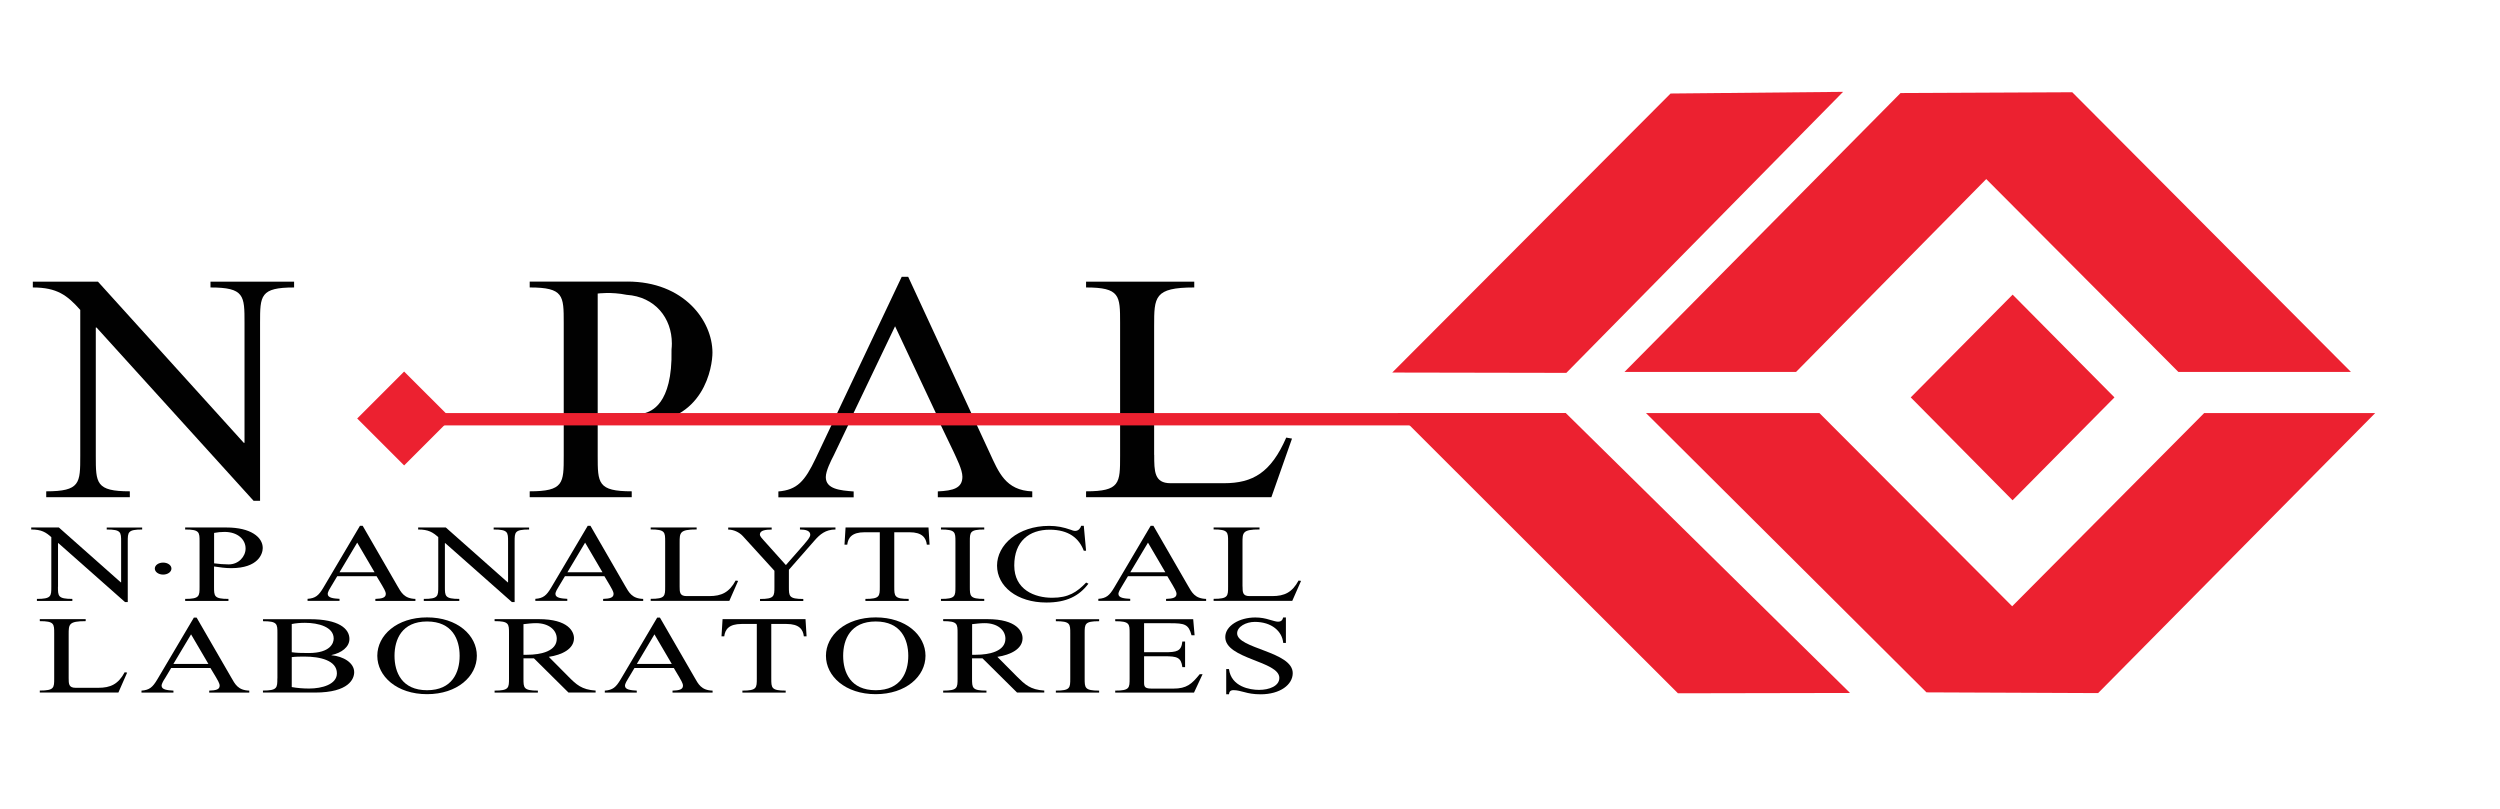<?xml version="1.0" encoding="UTF-8"?>
<svg id="Layer_2" data-name="Layer 2" xmlns="http://www.w3.org/2000/svg" xmlns:xlink="http://www.w3.org/1999/xlink" viewBox="0 0 373.18 120.78">
  <defs>
    <style>
      .cls-1 {
        fill: #ec2130;
      }

      .cls-2, .cls-3 {
        fill: none;
      }

      .cls-3 {
        clip-path: url(#clippath);
      }

      .cls-4 {
        fill: #010101;
      }
    </style>
    <clipPath id="clippath">
      <rect class="cls-2" width="373.18" height="120.78"/>
    </clipPath>
  </defs>
  <g id="Layer_1-2" data-name="Layer 1">
    <g>
      <polygon class="cls-1" points="233.73 61.66 276.16 103.44 250.47 103.49 208.58 61.66 233.73 61.66"/>
      <polygon class="cls-1" points="233.81 55.66 275.12 13.71 249.37 13.96 207.82 55.61 233.81 55.66"/>
      <polygon class="cls-1" points="245.7 61.66 287.57 103.35 313.19 103.46 354.55 61.66 329.02 61.66 300.36 90.5 271.59 61.66 245.7 61.66"/>
      <polygon class="cls-1" points="283.71 13.88 242.49 55.52 268.1 55.52 296.49 26.73 325.17 55.52 350.93 55.52 309.33 13.77 283.71 13.89 283.71 13.89 283.71 13.88"/>
      <polygon class="cls-1" points="300.43 43.98 315.63 59.32 300.42 74.68 285.22 59.32 300.43 43.98"/>
      <g class="cls-3">
        <path class="cls-4" d="m14.3,68.04c0,4.08,0,5.3,5.08,5.3v.88H6.9v-.88c5.08,0,5.08-1.22,5.08-5.3v-21.78c-1.94-2.18-3.46-3.35-7.08-3.35v-.87h9.72l21.77,24.06h.11v-17.89c0-4.08,0-5.3-5.08-5.3v-.87h12.48v.87c-5.08,0-5.08,1.22-5.08,5.3v26.54h-.97l-23.44-25.86h-.11v19.15Z"/>
        <path class="cls-4" d="m139.72,61.68h-12.32l6.21-12.98,6.1,12.98Zm.7,1.75l1.94,4.04c.43.97,1.3,2.63,1.3,3.69,0,1.7-1.35,2.09-3.67,2.19v.88h14.1v-.88c-4-.15-5.02-2.87-6.37-5.78l-12.15-26.25h-.97l-12.85,27.13c-1.62,3.4-2.76,4.67-5.56,4.91v.88h11.24v-.88c-2-.15-4.16-.34-4.16-2.14,0-.92.76-2.43,1.19-3.26l2.16-4.52h13.83Z"/>
        <path class="cls-4" d="m172.29,67.9c0,2.43,0,4.23,2.43,4.23h7.99c4.32,0,7.02-1.6,9.29-6.81l.86.15-3.08,8.75h-27.66v-.88c5.08,0,5.08-1.22,5.08-5.3v-19.83c0-4.08,0-5.3-5.08-5.3v-.87h16.15v.87c-5.99,0-5.99,1.41-5.99,5.79v19.2Z"/>
        <path class="cls-4" d="m8.65,87.59c0,1.39,0,1.81,2.15,1.81v.3h-5.29v-.3c2.15,0,2.15-.41,2.15-1.81v-7.41c-.83-.74-1.47-1.14-3-1.14v-.3h4.13l9.24,8.19h.05v-6.09c0-1.39,0-1.8-2.15-1.8v-.3h5.29v.3c-2.15,0-2.15.41-2.15,1.8v9.03h-.41l-9.95-8.8h-.05v6.52Z"/>
        <path class="cls-4" d="m24.35,85.77c.69,0,1.24-.4,1.24-.9s-.55-.89-1.24-.89-1.24.39-1.24.89.55.9,1.24.9"/>
        <path class="cls-4" d="m31.96,79.55c.5-.1,1.03-.15,1.56-.15,1.97,0,3.14,1.13,3.14,2.48,0,1.19-1.03,2.37-2.52,2.37-.69,0-1.53-.07-2.18-.16v-4.54Zm0,5.01c.85.13,1.7.25,2.54.25,4.06,0,4.72-2.15,4.72-3.01,0-1.62-1.81-3.06-5.39-3.06h-6.19v.3c2.15,0,2.15.41,2.15,1.8v6.75c0,1.39,0,1.81-2.15,1.81v.3h6.46v-.3c-2.15,0-2.15-.41-2.15-1.81v-3.03Z"/>
        <path class="cls-4" d="m55.91,85.42h-5.23l2.64-4.42,2.59,4.42Zm.3.59l.83,1.38c.18.33.55.89.55,1.26,0,.58-.57.71-1.56.75v.3h5.98v-.3c-1.7-.05-2.13-.98-2.71-1.97l-5.16-8.94h-.41l-5.46,9.23c-.69,1.16-1.17,1.59-2.36,1.67v.3h4.77v-.3c-.85-.05-1.76-.12-1.76-.73,0-.31.32-.83.5-1.11l.92-1.54h5.87Z"/>
        <path class="cls-4" d="m66.41,87.59c0,1.39,0,1.81,2.15,1.81v.3h-5.3v-.3c2.16,0,2.16-.41,2.16-1.81v-7.41c-.83-.74-1.47-1.14-3-1.14v-.3h4.13l9.24,8.19h.05v-6.09c0-1.39,0-1.8-2.15-1.8v-.3h5.29v.3c-2.16,0-2.16.41-2.16,1.8v9.03h-.41l-9.95-8.8h-.05v6.52Z"/>
        <path class="cls-4" d="m89.92,85.42h-5.22l2.64-4.42,2.59,4.42Zm.3.59l.82,1.38c.18.33.55.89.55,1.26,0,.58-.57.71-1.56.75v.3h5.98v-.3c-1.7-.05-2.13-.98-2.71-1.97l-5.16-8.94h-.41l-5.46,9.23c-.69,1.16-1.17,1.59-2.36,1.67v.3h4.77v-.3c-.85-.05-1.77-.12-1.77-.73,0-.31.32-.83.5-1.11l.92-1.54h5.87Z"/>
        <path class="cls-4" d="m101.45,87.54c0,.83,0,1.44,1.03,1.44h3.39c1.83,0,2.98-.55,3.94-2.32l.37.05-1.31,2.98h-11.74v-.3c2.16,0,2.16-.41,2.16-1.81v-6.75c0-1.39,0-1.8-2.16-1.8v-.3h6.86v.3c-2.54,0-2.54.48-2.54,1.97v6.54Z"/>
        <path class="cls-4" d="m120.13,81.12c.28-.32.82-.91.82-1.29,0-.61-.69-.79-1.54-.79v-.3h5.3v.3c-1.47,0-2.32.73-3.1,1.62l-3.85,4.39v2.55c0,1.39,0,1.81,2.15,1.81v.3h-6.46v-.3c2.15,0,2.15-.41,2.15-1.81v-2.4l-4.7-5.16c-.55-.61-1.42-.99-2.2-.99v-.3h6.49v.3c-.89,0-1.76.11-1.76.73,0,.27.32.6.51.81l3.37,3.76,2.82-3.21Z"/>
        <path class="cls-4" d="m133.49,87.59c0,1.39,0,1.81,2.15,1.81v.3h-6.46v-.3c2.15,0,2.15-.41,2.15-1.81v-8.14h-2.27c-1.9,0-2.47.83-2.59,1.85h-.41l.16-2.56h12.38l.16,2.56h-.41c-.12-1.02-.69-1.85-2.59-1.85h-2.27v8.14Z"/>
        <path class="cls-4" d="m144.77,87.59c0,1.39,0,1.81,2.15,1.81v.3h-6.46v-.3c2.16,0,2.16-.41,2.16-1.81v-6.75c0-1.39,0-1.8-2.16-1.8v-.3h6.46v.3c-2.15,0-2.15.41-2.15,1.8v6.75Z"/>
        <path class="cls-4" d="m162.12,82.21h-.34c-.71-1.87-2.25-3.14-5.09-3.14-3.05,0-5.29,1.71-5.29,5.34s3.05,4.82,5.66,4.82c2.43,0,3.69-.83,5.07-2.27l.34.17c-1.4,1.85-3.28,2.81-6.28,2.81-4.38,0-7.36-2.42-7.36-5.51s3.12-5.93,7.77-5.93c1.19,0,2.15.2,3.23.58.18.07.44.17.66.17.51,0,.8-.42.9-.76h.39l.34,3.72Z"/>
        <path class="cls-4" d="m173.95,85.42h-5.23l2.64-4.42,2.59,4.42Zm.3.59l.82,1.38c.18.33.55.89.55,1.26,0,.58-.57.71-1.56.75v.3h5.98v-.3c-1.7-.05-2.13-.98-2.71-1.97l-5.16-8.94h-.41l-5.45,9.23c-.69,1.16-1.17,1.59-2.36,1.67v.3h4.76v-.3c-.85-.05-1.76-.12-1.76-.73,0-.31.32-.83.5-1.11l.92-1.54h5.87Z"/>
        <path class="cls-4" d="m185.48,87.54c0,.83,0,1.44,1.03,1.44h3.39c1.84,0,2.98-.55,3.94-2.32l.37.05-1.31,2.98h-11.74v-.3c2.16,0,2.16-.41,2.16-1.81v-6.75c0-1.39,0-1.8-2.16-1.8v-.3h6.85v.3c-2.54,0-2.54.48-2.54,1.97v6.54Z"/>
        <path class="cls-4" d="m10.25,101.23c0,.83,0,1.44,1.03,1.44h3.39c1.83,0,2.98-.54,3.94-2.32l.37.05-1.31,2.98H5.94v-.3c2.15,0,2.15-.41,2.15-1.81v-6.75c0-1.39,0-1.8-2.15-1.8v-.3h6.85v.3c-2.54,0-2.54.48-2.54,1.97v6.54Z"/>
        <path class="cls-4" d="m31.11,99.11h-5.23l2.64-4.42,2.59,4.42Zm.3.6l.83,1.38c.18.33.55.89.55,1.26,0,.58-.57.71-1.56.74v.3h5.98v-.3c-1.7-.05-2.13-.98-2.7-1.97l-5.16-8.93h-.41l-5.46,9.23c-.69,1.16-1.17,1.59-2.36,1.67v.3h4.77v-.3c-.85-.05-1.77-.12-1.77-.73,0-.31.32-.83.51-1.11l.92-1.54h5.87Z"/>
        <path class="cls-4" d="m43.55,93.15c.64-.13,1.31-.18,1.97-.18,2.04,0,4.29.63,4.29,2.34,0,.65-.44,2.17-3.74,2.17-1.12,0-1.83-.02-2.52-.12v-4.2Zm-2.15,8.12c0,1.39,0,1.81-2.15,1.81v.3h7.77c5.09,0,5.85-2.07,5.85-3.04,0-1.41-1.63-2.37-3.39-2.53v-.03c1.49-.31,2.68-1.19,2.68-2.4,0-1.54-1.6-2.95-5.89-2.95h-7.01v.3c2.15,0,2.15.41,2.15,1.8v6.75Zm2.15-3.18c.62-.08,1.28-.08,1.93-.08,2.27,0,4.81.56,4.81,2.5,0,1.64-2.2,2.27-4.15,2.27-.89,0-1.76-.07-2.59-.22v-4.47Z"/>
        <path class="cls-4" d="m63.75,103.03c-3.76,0-4.86-2.67-4.86-5.13s1.1-5.13,4.86-5.13,4.86,2.67,4.86,5.13-1.1,5.13-4.86,5.13m0,.59c4.51,0,7.43-2.66,7.43-5.73s-2.91-5.73-7.43-5.73-7.43,2.67-7.43,5.73,2.91,5.73,7.43,5.73"/>
        <path class="cls-4" d="m78.14,93.17c.62-.07,1.24-.15,1.88-.15,1.86,0,3.09.99,3.09,2.32,0,1.84-2.29,2.4-4.47,2.4h-.5v-4.57Zm10.77,10.21v-.3c-2.09-.12-2.91-.93-4.03-2.05l-2.96-2.98c2-.3,3.76-1.19,3.76-2.78,0-.96-.8-2.85-5.27-2.85h-6.58v.3c2.15,0,2.15.41,2.15,1.81v6.75c0,1.39,0,1.81-2.15,1.81v.3h6.46v-.3c-2.15,0-2.15-.41-2.15-1.81v-3.01h1.56l5.16,5.11h4.06Z"/>
        <path class="cls-4" d="m100.28,99.11h-5.22l2.63-4.42,2.59,4.42Zm.3.6l.82,1.38c.18.33.55.89.55,1.26,0,.58-.57.71-1.56.74v.3h5.98v-.3c-1.7-.05-2.13-.98-2.7-1.97l-5.16-8.93h-.41l-5.46,9.23c-.69,1.16-1.17,1.59-2.36,1.67v.3h4.77v-.3c-.85-.05-1.76-.12-1.76-.73,0-.31.32-.83.5-1.11l.92-1.54h5.87Z"/>
        <path class="cls-4" d="m115.13,101.28c0,1.39,0,1.81,2.15,1.81v.3h-6.46v-.3c2.15,0,2.15-.41,2.15-1.81v-8.14h-2.27c-1.9,0-2.47.83-2.59,1.85h-.41l.16-2.57h12.38l.16,2.57h-.41c-.11-1.03-.69-1.85-2.59-1.85h-2.27v8.14Z"/>
        <path class="cls-4" d="m130.72,103.03c-3.76,0-4.86-2.67-4.86-5.13s1.1-5.13,4.86-5.13,4.86,2.67,4.86,5.13-1.1,5.13-4.86,5.13m0,.59c4.51,0,7.43-2.66,7.43-5.73s-2.91-5.73-7.43-5.73-7.43,2.67-7.43,5.73,2.91,5.73,7.43,5.73"/>
        <path class="cls-4" d="m145.11,93.17c.62-.07,1.24-.15,1.88-.15,1.86,0,3.09.99,3.09,2.32,0,1.84-2.29,2.4-4.47,2.4h-.5v-4.57Zm10.77,10.21v-.3c-2.09-.12-2.91-.93-4.04-2.05l-2.96-2.98c1.99-.3,3.76-1.19,3.76-2.78,0-.96-.8-2.85-5.27-2.85h-6.58v.3c2.15,0,2.15.41,2.15,1.81v6.75c0,1.39,0,1.81-2.15,1.81v.3h6.46v-.3c-2.15,0-2.15-.41-2.15-1.81v-3.01h1.56l5.16,5.11h4.06Z"/>
        <path class="cls-4" d="m161.91,101.28c0,1.39,0,1.81,2.16,1.81v.3h-6.46v-.3c2.15,0,2.15-.41,2.15-1.81v-6.75c0-1.39,0-1.8-2.15-1.8v-.3h6.46v.3c-2.16,0-2.16.41-2.16,1.8v6.75Z"/>
        <path class="cls-4" d="m170.78,97.36h3.05c1.81,0,2.52-.13,2.66-1.6h.41v3.82h-.41c-.18-1.46-.8-1.62-2.66-1.62h-3.05v4c0,.68.27.83,1.24.83h3.12c2.01,0,2.75-.68,3.94-2.15h.43l-1.28,2.75h-11.76v-.3c2.15,0,2.15-.41,2.15-1.81v-6.75c0-1.39,0-1.8-2.15-1.8v-.3h11.64l.21,2.4h-.46c-.43-1.67-1.05-1.8-3.21-1.8h-3.87v4.33Z"/>
        <path class="cls-4" d="m191.96,95.97h-.41c-.16-1.74-1.72-3.14-4.24-3.14-1.31,0-2.64.71-2.64,1.71,0,2.3,8.3,2.7,8.3,5.94,0,1.72-1.88,3.16-4.79,3.16-1.06,0-1.81-.15-2.41-.32-.62-.15-1.08-.3-1.63-.3s-.64.28-.69.61h-.41v-3.76h.41c.34,2.65,3.14,3.11,4.49,3.11,1.54,0,3.03-.58,3.03-1.79,0-2.52-8.07-2.81-8.07-6.09,0-1.69,2.11-2.93,4.49-2.93.83,0,1.51.15,2.06.32.57.15,1.01.31,1.31.31.55,0,.69-.3.78-.63h.41v3.79Z"/>
        <rect class="cls-1" x="55.37" y="57.51" width="9.91" height="9.91" transform="translate(-26.5 60.97) rotate(-45.01)"/>
        <path class="cls-4" d="m93.65,42.04h-14.58v.87c5.08,0,5.08,1.22,5.08,5.3v19.83c0,4.08,0,5.3-5.08,5.3v.88h15.23v-.88c-5.08,0-5.08-1.22-5.08-5.3v-6c2,.39,4.38,1.08,6.38,1.08,9.56,0,10.76-8.48,10.75-10.49-.01-4.77-4.27-10.6-12.7-10.6m6.59,10.21c.17,8.29-3.19,9.16-3.98,9.43l-7.04.07v-3.99s0,0,0,0v-13.32s0,0,0,0v-.61s2.01-.28,4.32.19c4.25.29,6.75,3.47,6.75,7.27,0,.3-.02.6-.05.9,0,.02,0,.04,0,.07"/>
        <polygon class="cls-1" points="65.36 63.5 233.84 63.5 233.73 61.66 65.25 61.66 65.36 63.5"/>
      </g>
    </g>
  </g>
</svg>
